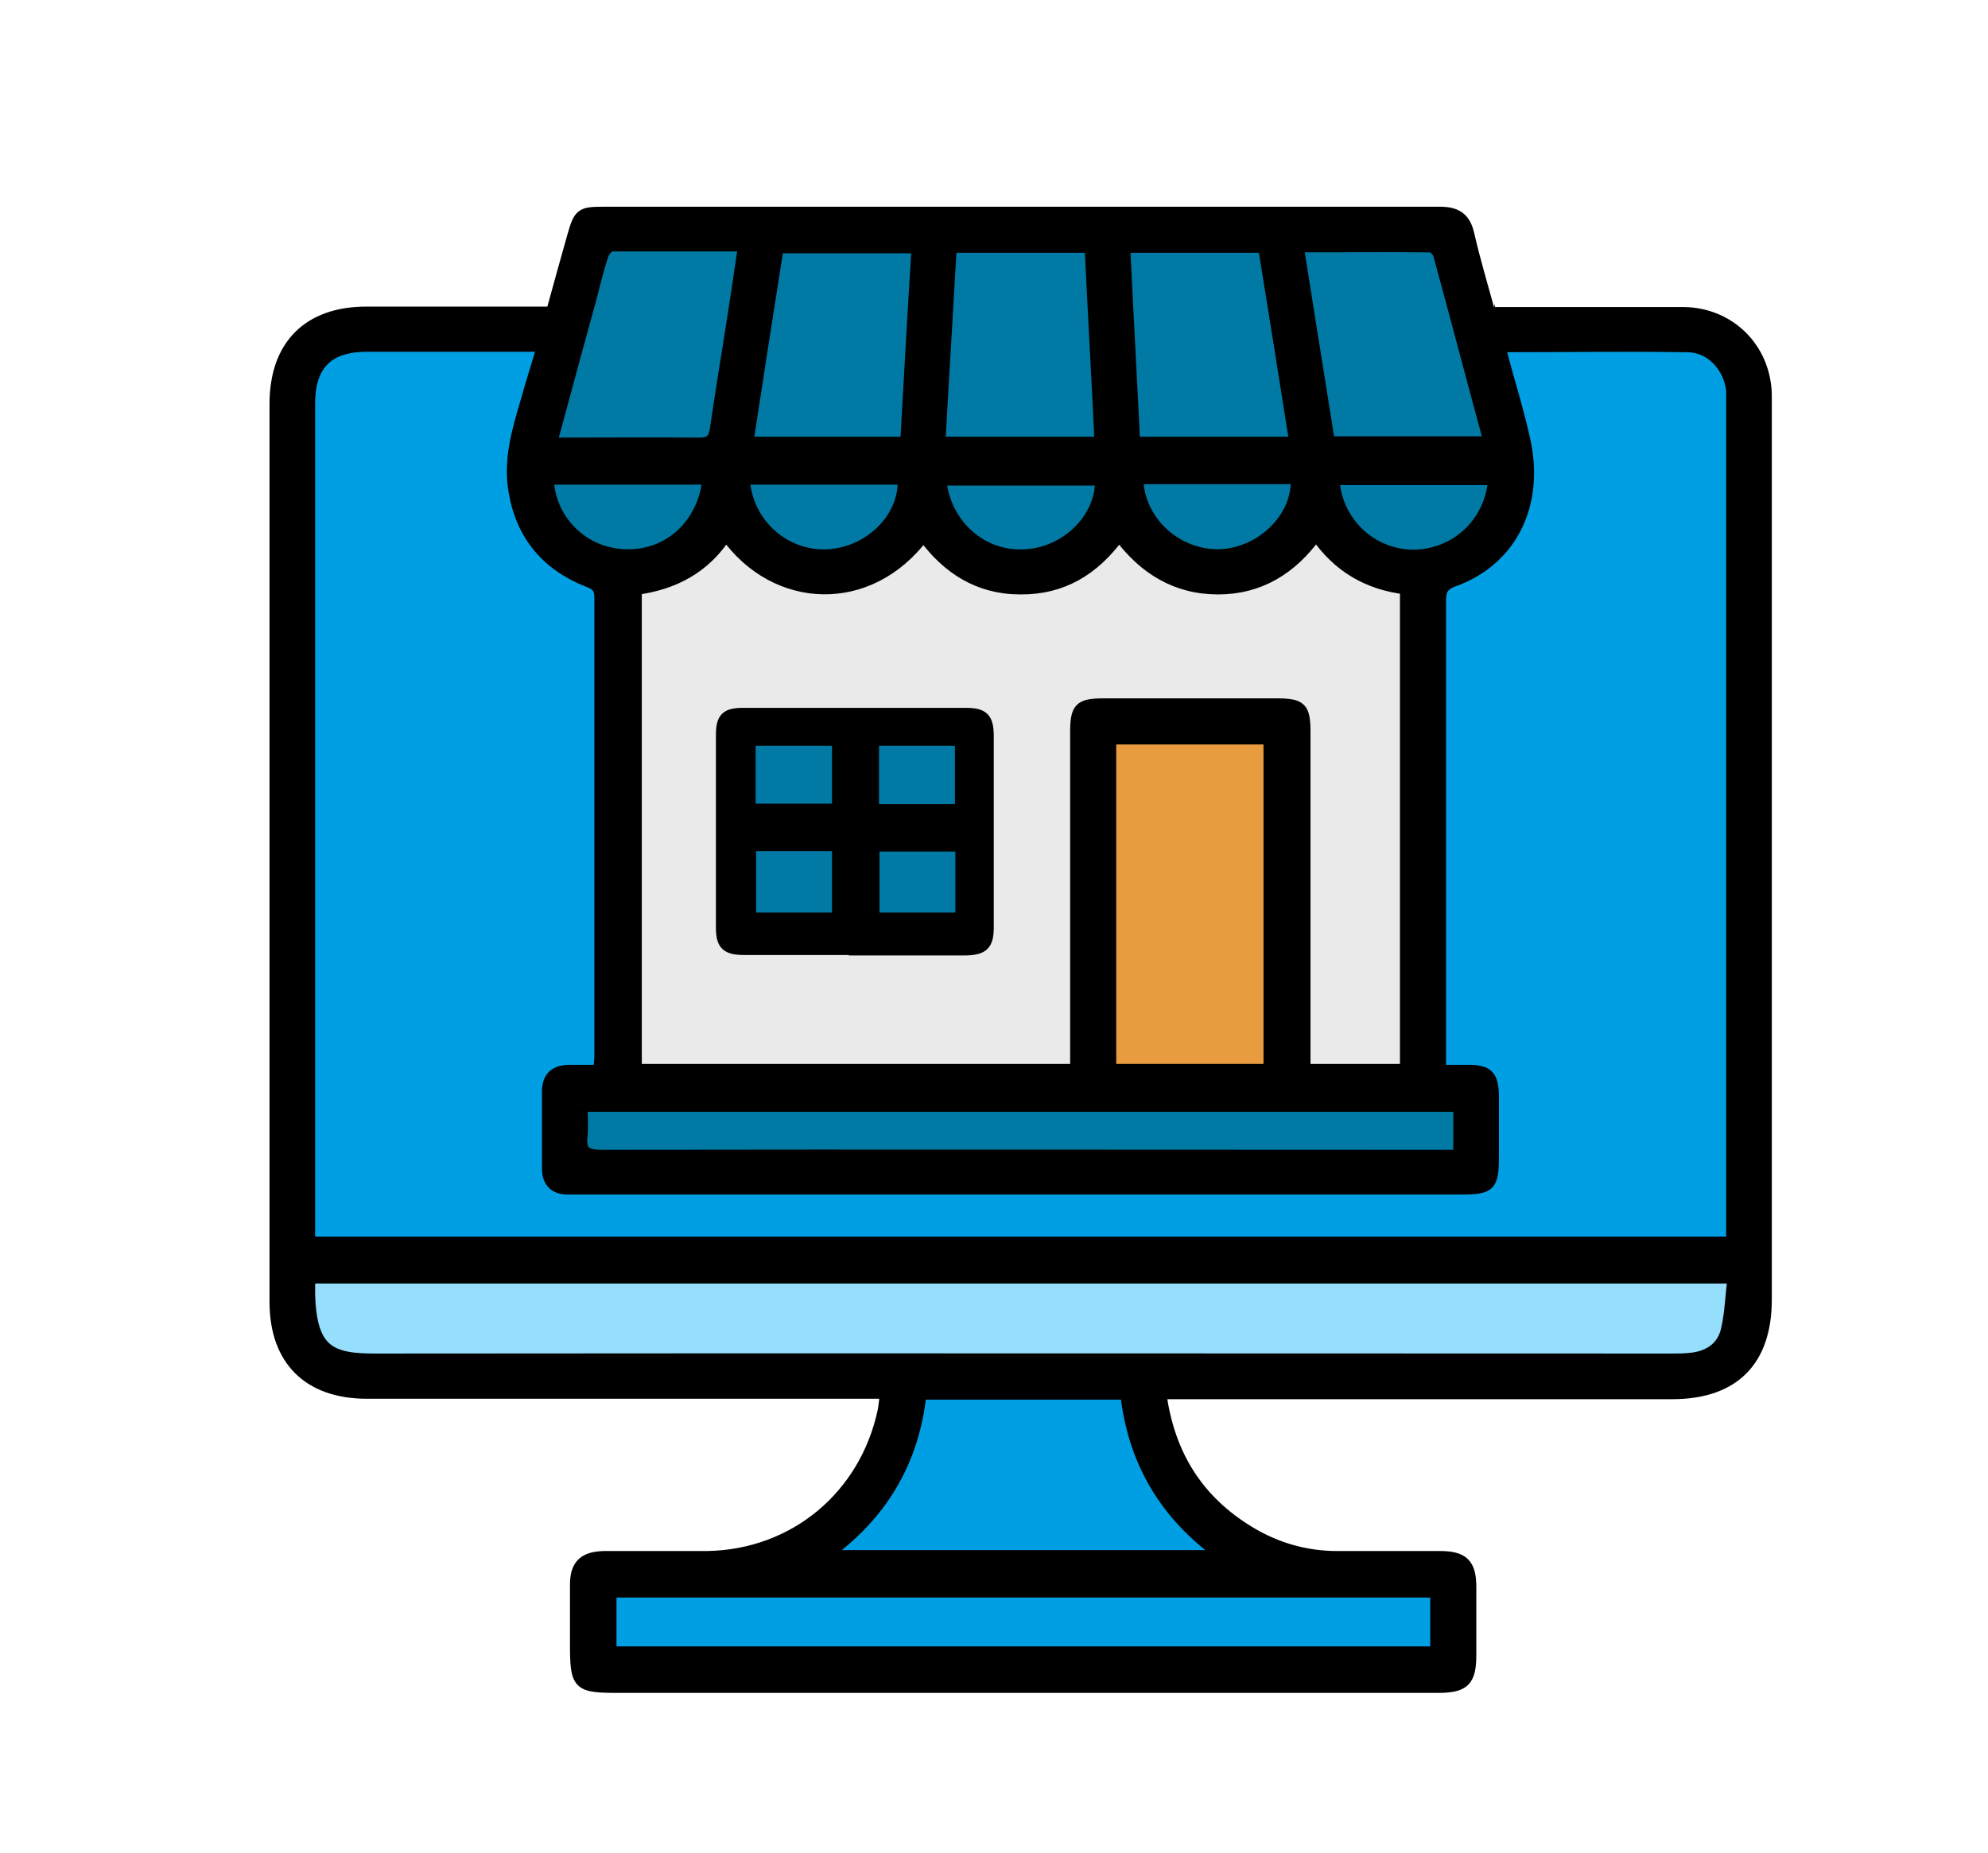 <?xml version="1.0" encoding="UTF-8"?>
<svg id="Laag_1" xmlns="http://www.w3.org/2000/svg" viewBox="0 0 44 41">
  <defs>
    <style>
      .cls-1 {
        fill: #95dffc;
      }

      .cls-2 {
        fill: #eaeaea;
      }

      .cls-3 {
        fill: none;
        stroke: #000;
        stroke-miterlimit: 10;
        stroke-width: .25px;
      }

      .cls-4 {
        fill: #e99c3f;
      }

      .cls-5 {
        fill: #007aa4;
      }

      .cls-6 {
        fill: #009fe3;
      }
    </style>
  </defs>
  <g>
    <path d="M39.08,8.71c0,.15,0,.3,0,.44v19.6c0,1.36-.72,2.08-2.08,2.08h-11.31c.18,1.36.82,2.38,1.96,3.07.59.36,1.25.55,1.94.55.76,0,1.52,0,2.28,0,.51,0,.68.16.68.67,0,.5,0,1,0,1.5,0,.58-.14.72-.73.72-3.52,0-7.04,0-10.56,0h-7.53c-.96,0-.99-.03-.99-1.01,0-.42,0-.84,0-1.26,0-.44.19-.61.63-.62.76,0,1.52,0,2.28,0,1.93-.03,3.5-1.34,3.9-3.23.02-.11.03-.22.05-.39h-11.48c-1.29,0-2.03-.73-2.03-2.02,0-6.62,0-13.25,0-19.87,0-1.29.73-2.03,2.02-2.03h4.1c.16-.58.31-1.13.47-1.69.14-.49.18-.52.68-.52h13.94c1.52,0,3.04,0,4.57,0,.37,0,.56.13.64.5.13.57.3,1.13.46,1.72h2.23c.69,0,1.39,0,2.08,0,1.01.02,1.78.79,1.81,1.8ZM38.36,28.28H6.85c0,.15,0,.25,0,.35.03,1.3.49,1.45,1.47,1.45,9.55-.01,19.1,0,28.65,0,.16,0,.32,0,.48-.02.4-.05.69-.26.77-.66.08-.36.09-.73.14-1.12ZM38.33,8.96c0-.1,0-.21,0-.31-.05-.52-.45-.97-.97-.98-1.37-.02-2.75,0-4.17,0,.19.72.4,1.38.55,2.05.33,1.44-.28,2.69-1.57,3.15-.25.09-.29.22-.29.45,0,3.33,0,6.66,0,9.99v.39c.24,0,.43,0,.62,0,.43,0,.54.12.55.55,0,.46,0,.91,0,1.36,0,.64-.07.71-.7.71H12.8c-.08,0-.16,0-.24,0-.29,0-.44-.16-.44-.45,0-.57,0-1.14,0-1.7,0-.33.17-.47.49-.47h.65c0-.12.02-.21.02-.3,0-3.39,0-6.77,0-10.16,0-.21-.07-.29-.26-.36-.92-.36-1.48-1.03-1.64-2-.12-.68.07-1.33.26-1.97.11-.4.24-.8.37-1.24h-3.89c-.86,0-1.27.41-1.27,1.27v18.56h31.48V8.96ZM33.07,10.61h-3.55c.06.95.83,1.67,1.75,1.68.94,0,1.72-.71,1.79-1.68ZM29.42,9.78h3.54c-.38-1.4-.74-2.77-1.11-4.13-.02-.08-.12-.19-.19-.19-.96-.01-1.92,0-2.93,0,.24,1.49.46,2.91.69,4.33ZM32.27,25.56v-1.09H12.88c0,.23.02.45,0,.66-.04.34.07.44.43.44,6.2-.01,12.4,0,18.59,0h.39ZM31.78,36.56v-1.33H13.52v1.33h18.26ZM31.1,23.67v-10.64c-.84-.1-1.5-.49-1.98-1.19-.55.76-1.26,1.19-2.17,1.19-.93,0-1.64-.44-2.19-1.18-.56.77-1.27,1.19-2.19,1.18-.91,0-1.61-.44-2.14-1.17-1.21,1.61-3.28,1.51-4.37-.02-.47.73-1.16,1.09-1.99,1.2v10.63h9.74v-7.46c0-.55.08-.64.62-.64h3.82c.55,0,.63.08.63.63v7.46h2.23ZM26.99,12.28c.93-.03,1.75-.83,1.7-1.69h-3.52c.02.95.86,1.71,1.81,1.69ZM25.11,9.79h3.55c-.23-1.46-.46-2.9-.69-4.32h-3.08c.07,1.45.15,2.88.22,4.32ZM28.09,23.67v-7.32h-3.51v7.32h3.51ZM18.26,34.43h8.79c-1.28-.91-1.96-2.1-2.13-3.58h-4.54c-.16,1.49-.86,2.68-2.12,3.58ZM20.81,9.79h3.55c-.07-1.46-.15-2.88-.22-4.32h-3.08c-.08,1.44-.17,2.87-.25,4.32ZM22.7,12.28c.92-.06,1.67-.83,1.65-1.66h-3.53c.1,1.01.93,1.73,1.89,1.66ZM20.3,5.48h-3.08c-.23,1.45-.45,2.87-.67,4.31h3.5c.08-1.45.16-2.87.25-4.31ZM18.34,12.28c.93-.06,1.7-.84,1.65-1.68h-3.52c.06.99.9,1.74,1.87,1.68ZM16.46,5.45c-1,0-1.96,0-2.92,0-.07,0-.17.12-.2.21-.1.31-.18.63-.26.95-.29,1.04-.57,2.09-.87,3.19,1.13,0,2.19-.01,3.26,0,.28,0,.34-.11.37-.34.1-.68.21-1.37.32-2.05.1-.64.2-1.29.3-1.98ZM15.68,10.6h-3.55c.04.93.79,1.66,1.72,1.68.95.03,1.72-.67,1.82-1.68Z"/>
    <path class="cls-1" d="M6.85,28.28h31.51c-.05.39-.06.76-.14,1.12-.09.4-.37.61-.77.66-.16.02-.32.02-.48.02-9.55,0-19.1,0-28.65,0-.98,0-1.44-.15-1.47-1.45,0-.1,0-.2,0-.35Z"/>
    <path class="cls-6" d="M38.32,8.65c0,.1,0,.2,0,.31v18.53H6.85V8.93c0-.86.41-1.27,1.27-1.27h3.89c-.13.44-.26.83-.37,1.24-.18.64-.37,1.29-.26,1.97.17.98.72,1.65,1.64,2,.19.07.26.15.26.36,0,3.39,0,6.77,0,10.16,0,.09-.01.18-.02.3h-.65c-.32,0-.49.15-.49.47,0,.57,0,1.14,0,1.7,0,.29.15.44.44.45.08,0,.16,0,.24,0h19.56c.63,0,.7-.07.7-.71,0-.46,0-.91,0-1.36,0-.43-.12-.54-.55-.55-.19,0-.38,0-.62,0v-.39c0-3.33,0-6.66,0-9.99,0-.23.04-.35.29-.45,1.28-.47,1.9-1.71,1.57-3.15-.15-.67-.36-1.33-.55-2.05,1.42,0,2.8-.02,4.17,0,.52,0,.92.46.97.98Z"/>
    <path class="cls-5" d="M29.52,10.61h3.55c-.07.97-.85,1.68-1.79,1.68-.93,0-1.7-.73-1.75-1.68Z"/>
    <path class="cls-5" d="M32.96,9.78h-3.54c-.22-1.41-.45-2.84-.69-4.33,1,0,1.96,0,2.93,0,.06,0,.17.11.19.19.37,1.36.74,2.73,1.11,4.13Z"/>
    <path class="cls-5" d="M32.27,24.47v1.09h-.39c-6.2,0-12.4,0-18.59,0-.36,0-.46-.1-.43-.44.02-.21,0-.43,0-.66h19.4Z"/>
    <path class="cls-6" d="M31.78,35.23v1.33H13.52v-1.33h18.26Z"/>
    <path class="cls-2" d="M31.1,13.03v10.64h-2.23v-7.46c0-.55-.08-.63-.63-.63h-3.82c-.54,0-.62.08-.62.64v7.46h-9.74v-10.63c.83-.11,1.52-.48,1.99-1.2,1.09,1.53,3.16,1.63,4.37.02.53.73,1.23,1.17,2.14,1.17.92,0,1.63-.41,2.19-1.18.55.74,1.26,1.19,2.19,1.18.92,0,1.62-.43,2.17-1.19.49.7,1.14,1.1,1.98,1.19ZM21.88,20.51c0-1.41,0-2.81,0-4.22,0-.4-.1-.51-.49-.51-1.64,0-3.28,0-4.93,0-.38,0-.48.1-.48.48,0,1.41,0,2.83,0,4.25,0,.39.1.49.51.49.81,0,1.62,0,2.43,0s1.64,0,2.46,0c.4,0,.5-.11.5-.5Z"/>
    <path class="cls-5" d="M28.7,10.59c.05.86-.77,1.66-1.7,1.69-.95.03-1.79-.73-1.81-1.69h3.52Z"/>
    <path class="cls-5" d="M28.66,9.79h-3.55c-.07-1.44-.15-2.87-.22-4.32h3.08c.23,1.42.46,2.86.69,4.32Z"/>
    <path class="cls-4" d="M28.09,16.35v7.32h-3.51v-7.32h3.51Z"/>
    <path class="cls-6" d="M27.06,34.43h-8.79c1.26-.91,1.95-2.09,2.12-3.58h4.54c.17,1.48.85,2.67,2.13,3.58Z"/>
    <path class="cls-5" d="M24.35,9.79h-3.55c.08-1.45.17-2.88.25-4.32h3.08c.07,1.44.15,2.87.22,4.32Z"/>
    <path class="cls-5" d="M24.35,10.62c.02.83-.73,1.6-1.65,1.66-.95.07-1.78-.65-1.89-1.66h3.53Z"/>
    <path d="M21.88,16.3c0,1.41,0,2.81,0,4.22,0,.39-.11.49-.5.5-.82,0-1.64,0-2.46,0s-1.62,0-2.43,0c-.4,0-.51-.1-.51-.49,0-1.42,0-2.83,0-4.25,0-.38.1-.48.48-.48,1.64,0,3.29,0,4.93,0,.39,0,.49.11.49.51ZM21.27,20.32v-1.6h-1.93v1.6h1.93ZM21.26,17.92v-1.54h-1.93v1.54h1.93ZM18.54,17.91v-1.53h-1.94v1.53h1.94ZM18.54,20.31v-1.61h-1.93v1.61h1.93Z"/>
    <path class="cls-5" d="M21.27,18.71v1.6h-1.93v-1.6h1.93Z"/>
    <path class="cls-5" d="M21.26,16.37v1.54h-1.93v-1.54h1.93Z"/>
    <path class="cls-5" d="M17.22,5.48h3.08c-.08,1.44-.16,2.86-.25,4.31h-3.5c.23-1.44.45-2.86.67-4.31Z"/>
    <path class="cls-5" d="M20,10.6c.04.84-.72,1.62-1.65,1.68-.97.06-1.81-.69-1.87-1.68h3.52Z"/>
    <path class="cls-5" d="M18.54,16.38v1.53h-1.94v-1.53h1.94Z"/>
    <path class="cls-5" d="M18.54,18.71v1.61h-1.93v-1.61h1.93Z"/>
    <path class="cls-5" d="M13.54,5.46c.96-.01,1.92,0,2.92,0-.1.69-.2,1.33-.3,1.98-.11.68-.22,1.36-.32,2.05-.03.24-.1.35-.37.34-1.07-.02-2.13,0-3.26,0,.3-1.1.58-2.15.87-3.19.09-.32.16-.64.26-.95.03-.09.13-.21.2-.21Z"/>
    <path class="cls-5" d="M12.13,10.6h3.55c-.11,1.01-.88,1.71-1.82,1.68-.93-.03-1.68-.75-1.72-1.68Z"/>
  </g>
  <g>
    <path class="cls-3" d="M25.69,30.83c.18,1.36.82,2.38,1.96,3.07.59.36,1.25.55,1.94.55.76,0,1.52,0,2.28,0,.51,0,.68.16.68.67,0,.5,0,1,0,1.5,0,.58-.14.72-.73.72-3.52,0-7.04,0-10.56,0h-7.53c-.96,0-.99-.03-.99-1.01,0-.42,0-.84,0-1.26,0-.44.19-.61.63-.62.76,0,1.52,0,2.28,0,1.93-.03,3.5-1.34,3.9-3.23.02-.11.03-.22.05-.39h-11.48c-1.29,0-2.03-.73-2.03-2.02,0-6.62,0-13.25,0-19.87,0-1.29.73-2.03,2.02-2.03h4.1c.16-.58.31-1.13.47-1.69.14-.49.18-.52.68-.52h13.94c1.52,0,3.04,0,4.57,0,.37,0,.56.13.64.5.13.57.3,1.13.46,1.72h2.23c.69,0,1.39,0,2.08,0,1.01.02,1.78.79,1.81,1.8,0,.15,0,.3,0,.44v19.6c0,1.36-.72,2.08-2.08,2.08h-11.31Z"/>
    <path class="cls-3" d="M33.19,7.66c.19.72.4,1.38.55,2.05.33,1.44-.28,2.69-1.57,3.15-.25.09-.29.22-.29.45,0,3.33,0,6.66,0,9.99v.39c.24,0,.43,0,.62,0,.43,0,.54.12.55.55,0,.46,0,.91,0,1.36,0,.64-.07.71-.7.71H12.8c-.08,0-.16,0-.24,0-.29,0-.44-.16-.44-.45,0-.57,0-1.14,0-1.7,0-.33.17-.47.49-.47h.65c0-.12.02-.21.02-.3,0-3.39,0-6.77,0-10.16,0-.21-.07-.29-.26-.36-.92-.36-1.48-1.03-1.64-2-.12-.68.07-1.33.26-1.97.11-.4.24-.8.37-1.24h-3.89c-.86,0-1.27.41-1.27,1.27v18.56h31.48V8.96c0-.1,0-.21,0-.31-.05-.52-.45-.97-.97-.98-1.37-.02-2.75,0-4.17,0Z"/>
    <path class="cls-3" d="M23.81,23.68v-7.46c0-.55.08-.64.62-.64h3.82c.55,0,.63.08.63.63v7.46h2.23v-10.64c-.84-.1-1.5-.49-1.98-1.19-.55.76-1.26,1.19-2.17,1.19-.93,0-1.64-.44-2.19-1.18-.56.77-1.27,1.19-2.19,1.18-.91,0-1.61-.44-2.14-1.17-1.21,1.61-3.28,1.51-4.37-.02-.47.73-1.16,1.09-1.99,1.2v10.63h9.74Z"/>
    <path class="cls-3" d="M6.85,28.28c0,.15,0,.25,0,.35.03,1.3.49,1.45,1.47,1.45,9.55-.01,19.1,0,28.65,0,.16,0,.32,0,.48-.02.4-.05.69-.26.77-.66.08-.36.09-.73.14-1.12H6.85Z"/>
    <path class="cls-3" d="M24.58,16.35v7.32h3.51v-7.32h-3.51Z"/>
    <path class="cls-3" d="M13.52,36.56h18.26v-1.33H13.52v1.33Z"/>
    <path class="cls-3" d="M12.88,24.47c0,.23.02.45,0,.66-.04.34.07.44.43.44,6.2-.01,12.4,0,18.59,0h.39v-1.09H12.88Z"/>
    <path class="cls-3" d="M20.38,30.85c-.16,1.49-.86,2.68-2.12,3.58h8.79c-1.28-.91-1.96-2.1-2.13-3.58h-4.54Z"/>
    <path class="cls-3" d="M12.21,9.81c1.13,0,2.19-.01,3.26,0,.28,0,.34-.11.37-.34.1-.68.21-1.37.32-2.05.1-.64.2-1.29.3-1.98-1,0-1.96,0-2.92,0-.07,0-.17.12-.2.21-.1.31-.18.63-.26.95-.29,1.04-.57,2.09-.87,3.19Z"/>
    <path class="cls-3" d="M24.35,9.79c-.07-1.46-.15-2.88-.22-4.32h-3.08c-.08,1.44-.17,2.87-.25,4.32h3.55Z"/>
    <path class="cls-3" d="M24.89,5.47c.07,1.45.15,2.88.22,4.32h3.55c-.23-1.46-.46-2.9-.69-4.32h-3.08Z"/>
    <path class="cls-3" d="M28.73,5.45c.24,1.49.46,2.91.69,4.33h3.54c-.38-1.4-.74-2.77-1.11-4.13-.02-.08-.12-.19-.19-.19-.96-.01-1.92,0-2.93,0Z"/>
    <path class="cls-3" d="M20.3,5.48h-3.08c-.23,1.45-.45,2.87-.67,4.31h3.5c.08-1.45.16-2.87.25-4.31Z"/>
    <path class="cls-3" d="M15.68,10.6h-3.55c.04.93.79,1.66,1.72,1.68.95.03,1.72-.67,1.82-1.68Z"/>
    <path class="cls-3" d="M33.07,10.61h-3.55c.06.95.83,1.67,1.75,1.68.94,0,1.72-.71,1.79-1.68Z"/>
    <path class="cls-3" d="M16.47,10.6c.06.99.9,1.74,1.87,1.68.93-.06,1.7-.84,1.65-1.68h-3.52Z"/>
    <path class="cls-3" d="M25.18,10.59c.02.95.86,1.71,1.81,1.69.93-.03,1.75-.83,1.7-1.69h-3.52Z"/>
    <path class="cls-3" d="M24.35,10.62h-3.53c.1,1.01.93,1.73,1.89,1.66.92-.06,1.67-.83,1.65-1.66Z"/>
    <path class="cls-3" d="M18.91,21.01c-.81,0-1.62,0-2.43,0-.4,0-.51-.1-.51-.49,0-1.42,0-2.83,0-4.25,0-.38.1-.48.48-.48,1.64,0,3.29,0,4.93,0,.39,0,.49.11.49.51,0,1.41,0,2.81,0,4.22,0,.39-.11.49-.5.5-.82,0-1.64,0-2.46,0Z"/>
    <path class="cls-3" d="M16.61,18.71v1.61h1.93v-1.61h-1.93Z"/>
    <path class="cls-3" d="M21.27,20.32v-1.6h-1.93v1.6h1.93Z"/>
    <path class="cls-3" d="M16.6,17.91h1.94v-1.53h-1.94v1.53Z"/>
    <path class="cls-3" d="M21.26,17.92v-1.54h-1.93v1.54h1.93Z"/>
  </g>
</svg>